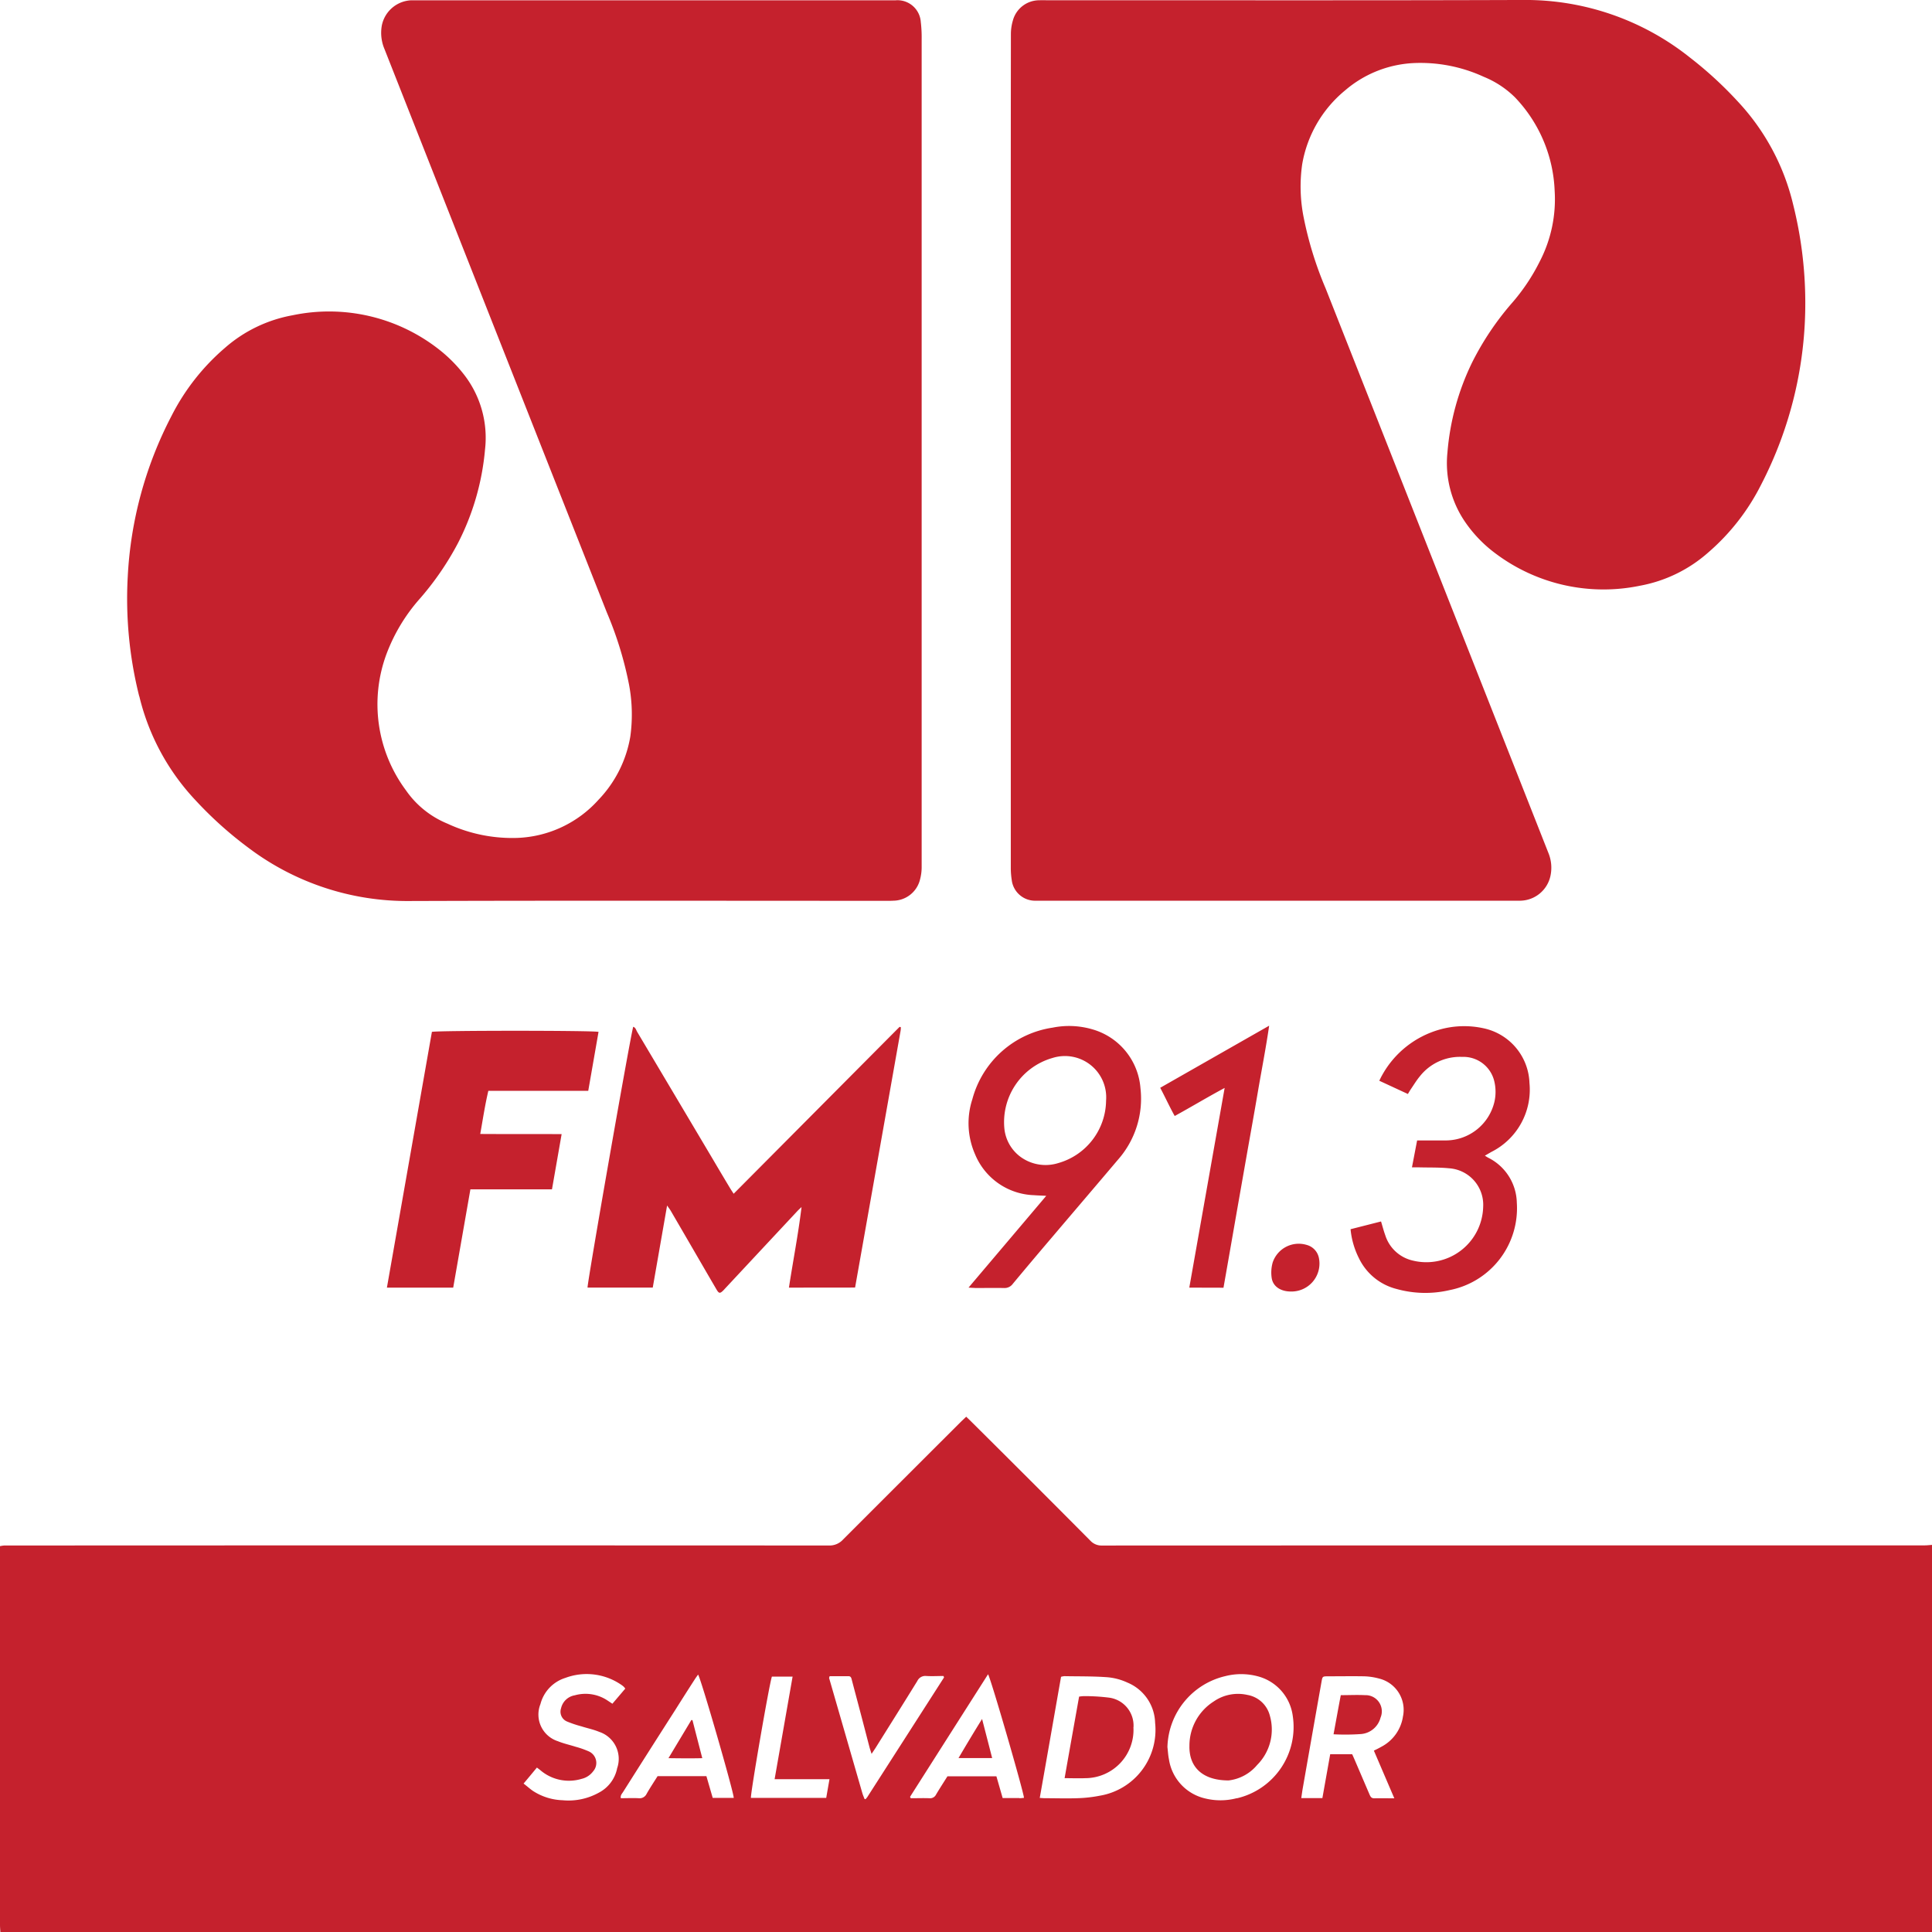<svg xmlns="http://www.w3.org/2000/svg" width="80" height="80" viewBox="0 0 80 80">
    <path id="jpfm_logo"
        d="M79.712,63.992q-17.038,0-34.074.006a.63.63,0,0,1-.488-.2Q42.7,61.331,40.231,58.88c-.068-.069-.139-.135-.222-.216-.079.075-.149.141-.216.206q-2.444,2.439-4.884,4.88a.756.756,0,0,1-.593.247q-16.94-.009-33.879,0c-.089,0-.178,0-.268,0A1.471,1.471,0,0,0,0,64.024V79.71c0,.1.01.195.015.291H80V63.972c-.1.006-.191.019-.288.019m-54.161,9.25a1.463,1.463,0,0,1-.757.992,2.589,2.589,0,0,1-1.5.312,2.394,2.394,0,0,1-1.214-.378c-.133-.089-.251-.2-.4-.312.195-.231.369-.441.552-.663.054.042.1.073.141.108a1.82,1.82,0,0,0,1.71.36.83.83,0,0,0,.479-.314.523.523,0,0,0-.176-.821,3.741,3.741,0,0,0-.546-.193c-.247-.079-.5-.133-.739-.231a1.159,1.159,0,0,1-.722-1.538,1.539,1.539,0,0,1,1.029-1.083,2.528,2.528,0,0,1,2.28.26.992.992,0,0,1,.135.1.6.6,0,0,1,.068.083l-.533.626-.189-.125A1.641,1.641,0,0,0,23.8,70.2a.7.7,0,0,0-.568.538.44.44,0,0,0,.247.547,4.69,4.69,0,0,0,.595.2c.247.079.5.129.739.229a1.178,1.178,0,0,1,.736,1.522m3.963,1.212-.261-.9H27.229c-.149.237-.311.48-.454.732a.32.32,0,0,1-.334.181c-.241-.012-.485,0-.734,0-.027-.125.056-.193.1-.268q1.071-1.694,2.151-3.381.4-.636.809-1.27c.042-.067.091-.131.139-.2.118.16,1.475,4.861,1.477,5.106Zm4.7,0H31.094c-.023-.181.766-4.755.869-5.023h.857c-.249,1.42-.494,2.819-.745,4.248h2.272c-.048.276-.091.52-.135.775m1.641.05a.227.227,0,0,1-.041,0,.024.024,0,0,1-.017-.015c-.029-.075-.062-.148-.085-.225l-1.378-4.772c0-.013.008-.031.021-.077.255,0,.519,0,.784,0,.108,0,.118.092.139.17.125.476.253.954.378,1.43.12.453.236.907.355,1.36.019.067.042.135.081.256.075-.112.125-.185.172-.258.575-.919,1.152-1.836,1.722-2.759a.365.365,0,0,1,.369-.208c.239.015.483,0,.712,0a.228.228,0,0,1,.021.044.025.025,0,0,1,0,.023q-1.584,2.471-3.17,4.942c-.021.033-.05.06-.066.081m6.359-.035c-.226,0-.452,0-.691,0-.089-.31-.172-.6-.259-.9H39.231c-.156.249-.32.5-.471.755a.273.273,0,0,1-.274.152c-.257-.01-.515,0-.772,0-.012-.019-.021-.039-.031-.058q1.61-2.532,3.23-5.075c.116.175,1.469,4.853,1.488,5.117-.064.006-.125.015-.189.015m3.309-.1a5.608,5.608,0,0,1-.917.1c-.444.015-.892,0-1.338,0-.056,0-.112-.006-.212-.012.3-1.69.589-3.351.882-5.015a.774.774,0,0,1,.133-.027c.6.012,1.2,0,1.8.046a2.472,2.472,0,0,1,.815.22,1.858,1.858,0,0,1,1.147,1.67,2.763,2.763,0,0,1-2.307,3.017m5.689.1a2.648,2.648,0,0,1-1.3.013,1.964,1.964,0,0,1-1.51-1.626c-.035-.166-.042-.337-.062-.5a3.1,3.1,0,0,1,2.4-2.942,2.661,2.661,0,0,1,1.347.01,1.961,1.961,0,0,1,1.442,1.636,3.033,3.033,0,0,1-2.315,3.414m6.874-3.358a1.7,1.7,0,0,1-.9,1.229c-.091.052-.185.1-.3.154.278.647.552,1.289.847,1.975-.317,0-.575-.006-.834,0-.129,0-.16-.085-.2-.175q-.3-.7-.6-1.4c-.035-.081-.071-.162-.112-.252h-.909c-.108.609-.216,1.21-.324,1.819h-.874c.023-.156.041-.3.066-.435q.385-2.2.774-4.393c.039-.212.041-.214.266-.216.494,0,.988-.008,1.483,0a2.62,2.62,0,0,1,.624.091,1.335,1.335,0,0,1,.992,1.6M41.854,18.716h0q0-4.359,0-8.717,0-4.3.005-8.6a2,2,0,0,1,.082-.549A1.133,1.133,0,0,1,43.031.012c.138-.006.276,0,.414,0C49.992.008,56.539.023,63.086,0a10.917,10.917,0,0,1,6.89,2.383,15.965,15.965,0,0,1,1.985,1.823A9.436,9.436,0,0,1,74.253,8.48a16.776,16.776,0,0,1,.5,3.962,16.329,16.329,0,0,1-1.835,7.64,9.107,9.107,0,0,1-2.188,2.8,5.857,5.857,0,0,1-2.83,1.374,7.45,7.45,0,0,1-5.965-1.331A5.472,5.472,0,0,1,60.658,21.6a4.307,4.307,0,0,1-.723-2.857A10.416,10.416,0,0,1,60.962,15a11.8,11.8,0,0,1,1.647-2.454,8.119,8.119,0,0,0,1.145-1.711A5.6,5.6,0,0,0,64.375,7.9a5.928,5.928,0,0,0-1.645-3.87,3.955,3.955,0,0,0-1.291-.849,6.272,6.272,0,0,0-2.929-.567A4.7,4.7,0,0,0,55.7,3.742,5.061,5.061,0,0,0,53.92,6.808a6.512,6.512,0,0,0,.053,2.149,14.923,14.923,0,0,0,.918,2.985q4.616,11.692,9.228,23.385a1.606,1.606,0,0,1,.08.952,1.3,1.3,0,0,1-1.24,1.018c-.1.005-.195,0-.292,0H43.318c-.138,0-.276,0-.414,0a.975.975,0,0,1-1.011-.862,3.281,3.281,0,0,1-.038-.507q0-8.608,0-17.216M5.764,28.83a16.572,16.572,0,0,1-.474-4.957A16.161,16.161,0,0,1,7.1,17.227,9.181,9.181,0,0,1,9.321,14.4a5.805,5.805,0,0,1,2.792-1.344,7.369,7.369,0,0,1,6.171,1.5,5.947,5.947,0,0,1,.9.918,4.256,4.256,0,0,1,.9,3.137A10.476,10.476,0,0,1,18.958,22.5a12.023,12.023,0,0,1-1.563,2.279,7.348,7.348,0,0,0-1.388,2.294,5.974,5.974,0,0,0,.8,5.65,3.874,3.874,0,0,0,1.72,1.383,6.362,6.362,0,0,0,2.9.591,4.752,4.752,0,0,0,3.361-1.585A4.973,4.973,0,0,0,26.1,30.5a6.68,6.68,0,0,0-.053-2.15,14.97,14.97,0,0,0-.918-2.985Q20.522,13.7,15.919,2.028a1.713,1.713,0,0,1-.108-.974A1.3,1.3,0,0,1,17.031.013c.073,0,.146,0,.219,0H37.085a.967.967,0,0,1,1.043.9,5.354,5.354,0,0,1,.036.7q0,8.487,0,16.974V33.108c0,.939,0,1.878,0,2.817a1.95,1.95,0,0,1-.064.479,1.151,1.151,0,0,1-1.108.893c-.129.008-.259.005-.389.005-6.539,0-13.078-.014-19.617.008a10.922,10.922,0,0,1-6.707-2.21,15.808,15.808,0,0,1-2.2-1.98,9.523,9.523,0,0,1-2.311-4.29m26.9,24.489c.17-1.111.386-2.208.522-3.337-.061.059-.125.115-.182.177q-1.494,1.6-2.987,3.2c-.022.024-.043.049-.066.071-.142.141-.185.138-.288-.038-.315-.538-.627-1.077-.94-1.616s-.634-1.092-.952-1.637c-.035-.06-.079-.115-.152-.221l-.594,3.4h-2.7c-.016-.195,1.778-10.438,1.891-10.8.1.034.117.126.158.2q1.576,2.651,3.149,5.3.353.6.708,1.19c.041.068.086.134.144.224l6.871-6.911c.031.008.041.007.045.012a.033.033,0,0,1,.007.023.959.959,0,0,1-.009.12q-.941,5.314-1.886,10.64ZM20.221,45.17c-.137.581-.224,1.159-.335,1.786,1.136.008,2.235,0,3.37.007l-.4,2.287H19.478l-.712,4.07H16.021l1.863-10.591c.22-.061,6.682-.061,6.9,0l-.426,2.441Zm20.135,8.165c.405,0,.811-.008,1.216,0a.421.421,0,0,0,.369-.177q.808-.971,1.627-1.931c.907-1.069,1.817-2.133,2.72-3.2a3.818,3.818,0,0,0,.936-2.969,2.752,2.752,0,0,0-1.975-2.43,3.437,3.437,0,0,0-1.66-.075,4.059,4.059,0,0,0-3.326,2.965,3.2,3.2,0,0,0,.112,2.279,2.737,2.737,0,0,0,2.438,1.694c.151.012.3.015.51.027-1.087,1.285-2.135,2.522-3.218,3.8.124.008.187.013.251.013m1.832-5.481a1.664,1.664,0,0,1-.595-1.081,2.764,2.764,0,0,1,1.986-2.959A1.709,1.709,0,0,1,45.8,45.578a2.721,2.721,0,0,1-1.981,2.584,1.761,1.761,0,0,1-1.627-.308M61.754,47.7l-.269.155c.065.039.1.065.144.087A2.131,2.131,0,0,1,62.808,49.8a3.454,3.454,0,0,1-2.775,3.62,4.43,4.43,0,0,1-2.214-.048A2.377,2.377,0,0,1,56.27,52.1a3.363,3.363,0,0,1-.346-1.2l1.262-.321c.061.2.108.387.174.568A1.558,1.558,0,0,0,58.507,52.2a2.353,2.353,0,0,0,2.908-2.228A1.515,1.515,0,0,0,60,48.377c-.4-.04-.81-.028-1.215-.038-.095,0-.189,0-.319,0l.214-1.115c.415,0,.812,0,1.209,0a2.075,2.075,0,0,0,1.99-1.591,1.87,1.87,0,0,0,0-.843,1.312,1.312,0,0,0-1.335-1.025,2.113,2.113,0,0,0-1.748.8c-.14.167-.253.356-.376.536-.04.059-.076.121-.122.2l-1.185-.549c.042-.082.07-.147.106-.208a3.948,3.948,0,0,1,2.384-1.908,3.736,3.736,0,0,1,1.829-.056,2.4,2.4,0,0,1,1.9,2.264A2.885,2.885,0,0,1,61.754,47.7M49.246,53.319l1.464-8.269c-.719.385-1.372.781-2.068,1.162-.213-.381-.388-.767-.6-1.168l4.511-2.571c-.139.957-.316,1.847-.468,2.742s-.317,1.8-.475,2.7-.317,1.8-.474,2.7-.314,1.8-.474,2.708Zm5.378-1.167a1.159,1.159,0,0,1-1.166,1.328c-.428,0-.747-.208-.8-.56a1.533,1.533,0,0,1,.041-.642,1.137,1.137,0,0,1,1.4-.73.7.7,0,0,1,.523.6m-2.04,18.895a2.078,2.078,0,0,1-.527,2.042,1.811,1.811,0,0,1-1.181.64c-1.087,0-1.643-.559-1.622-1.433a2.165,2.165,0,0,1,1.008-1.838,1.76,1.76,0,0,1,1.392-.27,1.165,1.165,0,0,1,.93.859m-5.649.48a2,2,0,0,1-1.983,2.108c-.28.012-.562,0-.867,0,.2-1.141.4-2.252.6-3.376a1.467,1.467,0,0,1,.195-.021,8.1,8.1,0,0,1,1.039.062,1.166,1.166,0,0,1,1.019,1.225m10.229-.395a.911.911,0,0,1-.807.678,9.3,9.3,0,0,1-1.139.01c.1-.541.195-1.071.3-1.62.357,0,.681-.017,1,0a.67.67,0,0,1,.647.929m-16.5.058c.145.563.278,1.073.417,1.618H39.69c.32-.545.629-1.06.975-1.618m-11.99.054c.131.511.263,1.019.405,1.568-.467.012-.909.006-1.4,0,.332-.555.641-1.067.948-1.58.017,0,.033.006.048.008"
        transform="translate(0 -0.001)" fill="#c5212d" />
</svg>